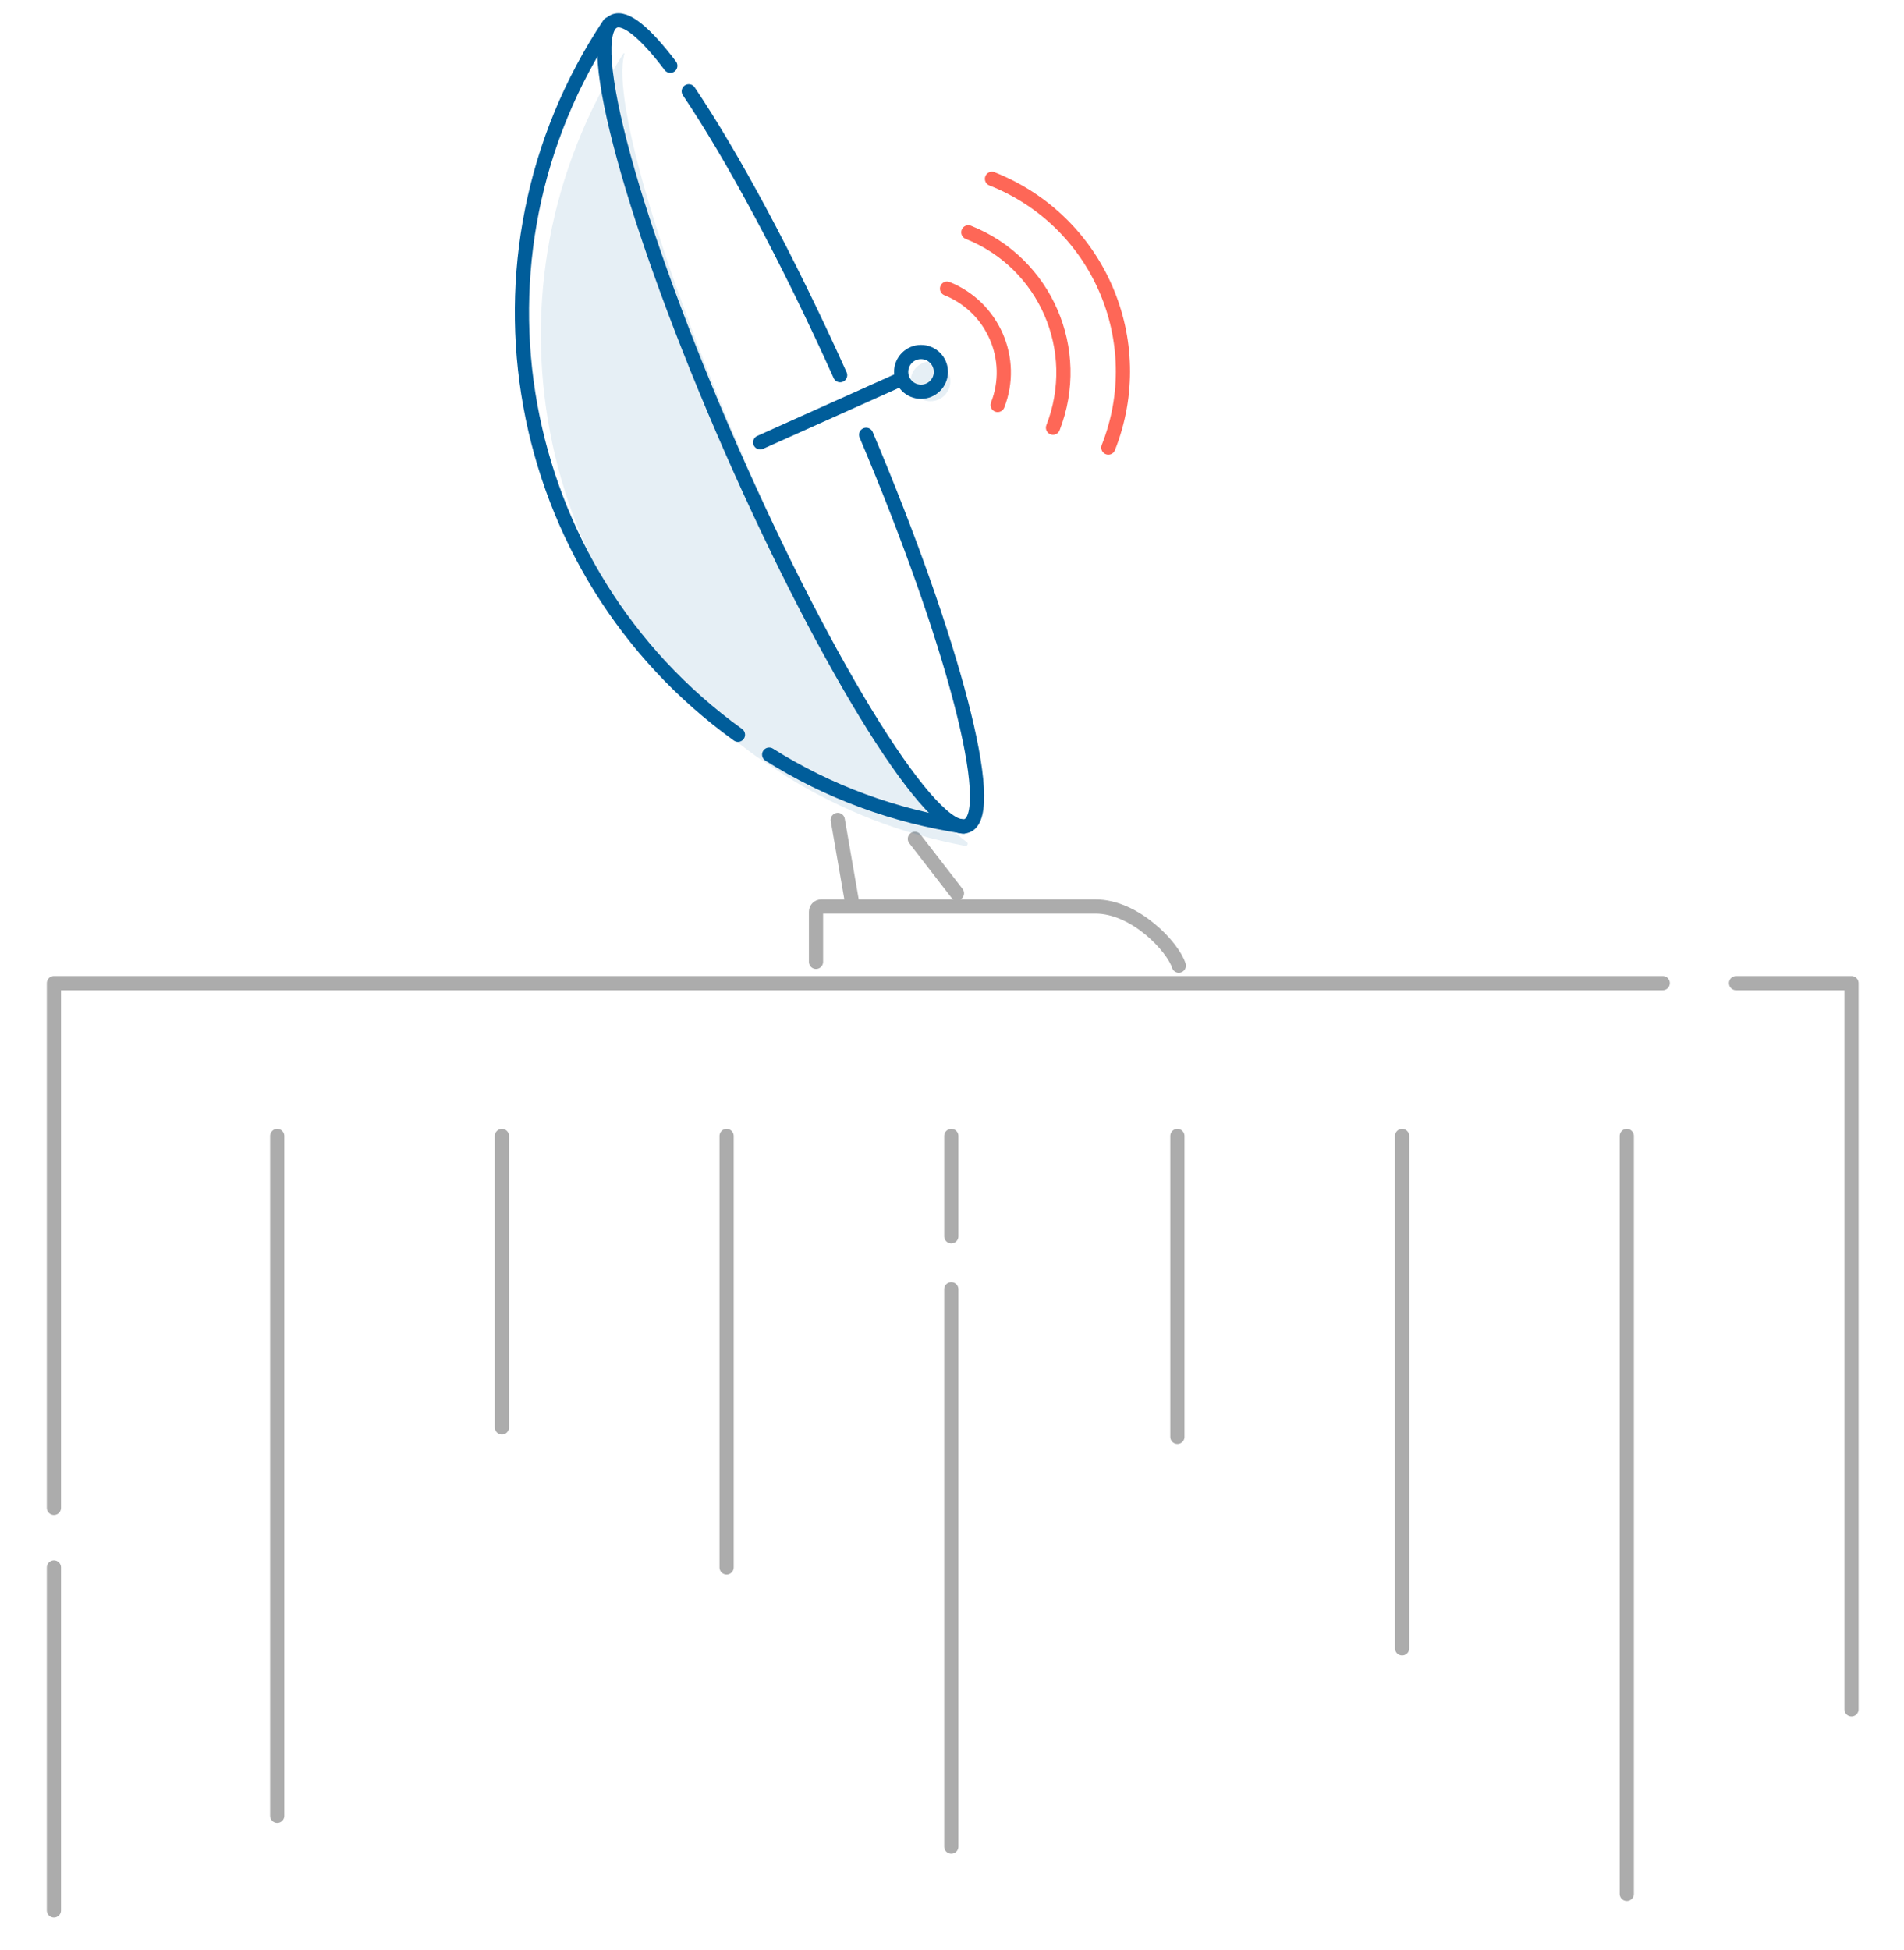 <svg xmlns="http://www.w3.org/2000/svg" xmlns:xlink="http://www.w3.org/1999/xlink" id="Layer_1" x="0px" y="0px" viewBox="0 0 402.5 412.1" style="enable-background:new 0 0 402.5 412.1;" xml:space="preserve"><style type="text/css">	.st0{fill:none;stroke:#ACACAC;stroke-width:3;stroke-linecap:round;stroke-linejoin:round;}	.st1{opacity:0.1;fill:#005D9A;enable-background:new    ;}	.st2{fill:none;stroke:#005D9A;stroke-width:3;stroke-linecap:round;stroke-linejoin:round;}	.st3{fill:none;stroke:#FE6757;stroke-width:3;stroke-linecap:round;stroke-linejoin:round;}</style><path class="st0" d="M249.2,204.1c-1.2-3.9-9.2-12.5-17.6-12.5h-58c-0.6,0-1.1,0.5-1.1,1.1l0,0v10.6"></path><line class="st0" x1="193.4" y1="177.3" x2="202.3" y2="188.8"></line><line class="st0" x1="177.1" y1="173.3" x2="180.2" y2="191.2"></line><path class="st1" d="M131.8,11.3c0.1-0.1,0.2,0,0.2,0.1c-2.8,9.6,8.1,46.3,26.5,88.2c17.6,40.1,36.5,71.9,45.9,78.4  c0.2,0.1,0.2,0.4,0.1,0.6c-0.1,0.1-0.2,0.2-0.4,0.2c-13.4-2.5-26.1-7.4-37.7-14.6l-6.5-4.3C112.6,125.8,100.2,60.5,131.8,11.3z"></path><line class="st2" x1="160.7" y1="93.5" x2="189.9" y2="80.4"></line><path class="st2" d="M156,155.3C108,120.7,96,54.3,128.8,5.1"></path><path class="st2" d="M203.7,174.7c-14.6-2.2-28.6-7.3-41.1-15.2"></path><circle class="st2" cx="194.7" cy="78.6" r="4.2"></circle><circle class="st1" cx="196.7" cy="80.6" r="4.2"></circle><path class="st2" d="M141.7,13.9c-5.3-7-9.5-10.5-11.9-9.4c-6.9,3,4.2,43.6,24.8,90.5s43,82.6,49.9,79.5c6.5-2.9-3-39.1-21.4-82.6"></path><path class="st2" d="M177.6,79.3c-11.3-25.1-22.9-46.5-32-60"></path><path class="st3" d="M209.7,37.8L209.7,37.8c22.5,8.9,33.5,34.3,24.6,56.8l0,0"></path><path class="st3" d="M204.7,49.1L204.7,49.1c16.3,6.5,24.3,24.9,17.9,41.3l0,0"></path><path class="st3" d="M200.2,61L200.2,61c9.7,3.9,14.5,14.9,10.7,24.6l0,0"></path><polyline class="st0" points="367,207.8 391.4,207.8 391.4,361.3 "></polyline><line class="st0" x1="11.4" y1="331.3" x2="11.4" y2="403.8"></line><polyline class="st0" points="351.5,207.8 11.4,207.8 11.4,318.7 "></polyline><line class="st0" x1="58.6" y1="383.8" x2="58.6" y2="240.1"></line><line class="st0" x1="106.1" y1="301.7" x2="106.1" y2="240.1"></line><line class="st0" x1="153.6" y1="331.3" x2="153.6" y2="240.1"></line><line class="st0" x1="248.9" y1="303.7" x2="248.9" y2="240.1"></line><line class="st0" x1="296.4" y1="348.4" x2="296.4" y2="240.1"></line><line class="st0" x1="343.9" y1="400.3" x2="343.9" y2="240.1"></line><line class="st0" x1="201.1" y1="261.3" x2="201.1" y2="240.1"></line><line class="st0" x1="201.1" y1="390.3" x2="201.1" y2="272.5"></line></svg>